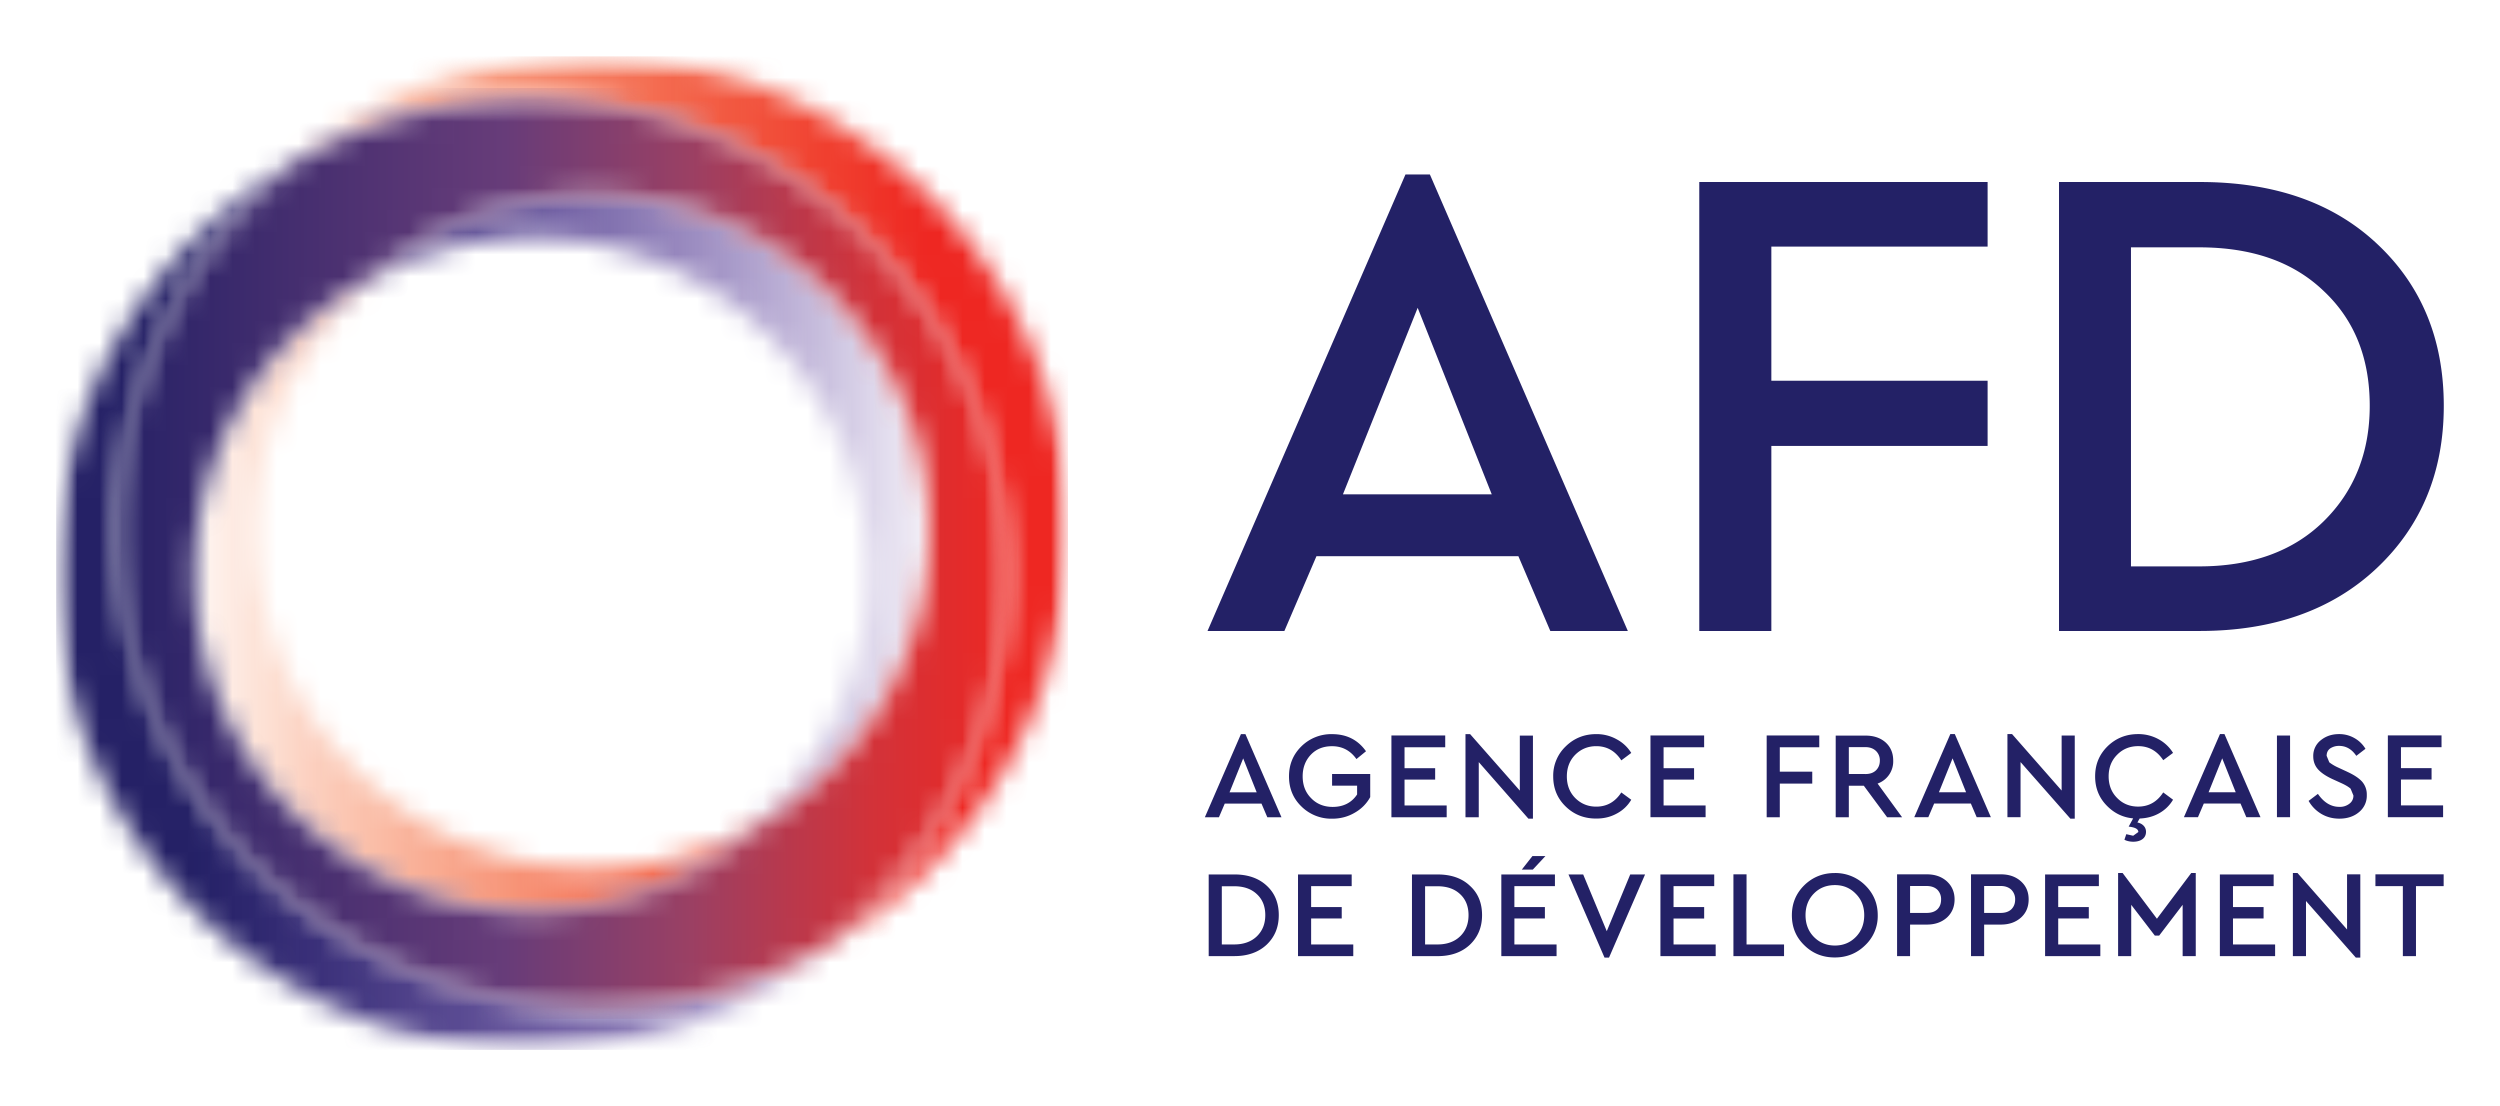 <svg xmlns="http://www.w3.org/2000/svg" width="113" height="50" fill="none"><mask id="a" style="mask-type:luminance" maskUnits="userSpaceOnUse" x="8" y="2" width="41" height="41"><path d="M8.8 2.548h39.474v40.04H8.799V2.549z" fill="#fff"></path></mask><g mask="url(#a)"><mask id="b" style="mask-type:luminance" maskUnits="userSpaceOnUse" x="8" y="2" width="41" height="41"><path d="M26.79 2.548c-5.162 0-9.9 1.82-13.607 4.859a21.36 21.36 0 0 1 10.835-2.93c11.864 0 21.483 9.616 21.483 21.485 0 6.705-3.066 12.684-7.87 16.627 6.367-3.727 10.643-10.641 10.643-18.556 0-11.87-9.619-21.485-21.483-21.485zM8.8 25.962c0 8.412 6.815 15.23 15.218 15.23 3.839 0 7.342-1.42 10.026-3.768a15.188 15.188 0 0 1-7.253 1.833c-8.409 0-15.219-6.812-15.219-15.224 0-4.572 2.013-8.67 5.199-11.462a15.22 15.22 0 0 0-7.972 13.391z" fill="#fff"></path></mask><g mask="url(#b)"><path d="M48.274 42.589V2.548H8.799v40.04h39.475z" fill="url(#c)"></path></g></g><mask id="d" style="mask-type:luminance" maskUnits="userSpaceOnUse" x="2" y="7" width="41" height="41"><path d="M2.54 7.407h39.47v40.047H2.54V7.407z" fill="#fff"></path></mask><g mask="url(#d)"><mask id="e" style="mask-type:luminance" maskUnits="userSpaceOnUse" x="2" y="7" width="41" height="41"><path d="M2.54 25.962c0 11.833 9.553 21.432 21.364 21.492h.228a21.42 21.42 0 0 0 13.5-4.865 21.386 21.386 0 0 1-10.841 2.935c-11.865 0-21.477-9.622-21.477-21.491 0-6.699 3.066-12.684 7.87-16.626C6.817 11.133 2.54 18.047 2.54 25.962zm14.231-13.39a15.164 15.164 0 0 1 7.247-1.834c8.409 0 15.224 6.818 15.224 15.224 0 4.572-2.012 8.67-5.198 11.462a15.227 15.227 0 0 0 7.965-13.391c0-8.406-6.81-15.224-15.218-15.224a15.16 15.16 0 0 0-10.02 3.762z" fill="#fff"></path></mask><g mask="url(#e)"><path d="M2.54 47.454V7.407h39.47v40.047H2.54z" fill="url(#f)"></path></g></g><mask id="g" style="mask-type:luminance" maskUnits="userSpaceOnUse" x="4" y="4" width="42" height="43"><path d="M4.799 4.07h41.097v41.97H4.8V4.07z" fill="#fff"></path></mask><g mask="url(#g)"><mask id="h" style="mask-type:luminance" maskUnits="userSpaceOnUse" x="5" y="4" width="41" height="42"><path d="M13.184 7.407c-4.804 3.942-7.87 9.927-7.87 16.626 0 11.87 9.612 21.491 21.477 21.491 3.953 0 7.66-1.072 10.84-2.935 4.803-3.943 7.87-9.922 7.87-16.627 0-11.869-9.619-21.485-21.483-21.485a21.359 21.359 0 0 0-10.835 2.93zM8.799 25.962a15.22 15.22 0 0 1 7.972-13.39 15.16 15.16 0 0 1 10.02-3.763c8.409 0 15.218 6.818 15.218 15.224a15.227 15.227 0 0 1-7.965 13.39 15.162 15.162 0 0 1-10.026 3.77c-8.403 0-15.219-6.819-15.219-15.23z" fill="#fff"></path></mask><g mask="url(#h)"><path d="M45.96 3.977H4.635v42.076H45.96V3.977z" fill="url(#i)"></path></g></g><path d="M99.427 8.227c3.348 0 6.025.923 8.02 2.798 2 1.875 3.012 4.308 3.012 7.321 0 2.978-1.012 5.44-3.042 7.346-1.995 1.875-4.672 2.828-7.99 2.828h-6.36V8.227h6.36zM96.32 11.18v14.421h3.078c2.366 0 4.241-.677 5.624-2.031 1.384-1.354 2.09-3.11 2.09-5.225 0-2.186-.706-3.906-2.09-5.2-1.383-1.324-3.258-1.965-5.624-1.965M89.84 8.227v2.918h-9.775v6.063h9.775v2.948h-9.775v8.364h-3.258V8.227M70.074 28.52l-1.443-3.38h-9.127l-1.45 3.38H54.58l8.948-20.635h1.102l8.948 20.635h-3.504zm-2.647-6.177-3.348-8.43-3.378 8.43M107.369 39.52v.533h1.24v3.164h.593v-3.163h1.251v-.534m-4.366 2.493-2.24-2.553h-.209v3.757h.593v-2.492l2.252 2.558h.203V39.52h-.599m-5.156 1.995h1.383V41h-1.383v-.947h1.838v-.527h-2.431v3.691h2.497v-.527h-1.904m-3.438-1.163-1.551-2.067h-.204v3.757h.593v-2.319l1.066 1.39h.198l1.06-1.39v2.319h.593V39.46h-.204m-6.013 2.055h1.383V41h-1.383v-.947h1.838v-.527h-2.431v3.691h2.497v-.527h-1.904m-2.12-1.588c-.114.108-.276.162-.48.162h-.748v-1.217h.749c.203 0 .365.06.479.168a.605.605 0 0 1 .174.444c0 .185-.06.33-.174.443zm.437-1.264c-.233-.21-.533-.318-.91-.318H89.09v3.697h.593v-1.426h.755c.377 0 .676-.108.91-.317.233-.21.347-.485.347-.821 0-.336-.114-.605-.347-.815m-3.78 1.264c-.113.108-.275.162-.49.162h-.743v-1.217h.743c.215 0 .377.06.49.168a.6.6 0 0 1 .169.444c0 .185-.054.33-.168.443zM88 39.838c-.234-.21-.533-.318-.904-.318h-1.348v3.697h.587v-1.426h.76c.372 0 .671-.108.905-.317.228-.21.347-.485.347-.821 0-.336-.12-.605-.347-.815m-4.115 2.51c-.251.258-.569.39-.946.39-.383 0-.7-.132-.952-.39-.252-.257-.377-.587-.377-.982 0-.39.125-.72.377-.977s.569-.383.952-.383c.377 0 .689.131.94.39.258.257.384.58.384.97 0 .395-.126.725-.378.982zm-.952-2.887c-.545 0-1 .185-1.377.55-.377.372-.563.822-.563 1.36 0 .54.185.99.563 1.355.377.371.832.551 1.377.551.533 0 .994-.18 1.372-.551a1.81 1.81 0 0 0 .569-1.354c0-.54-.192-.989-.57-1.36a1.907 1.907 0 0 0-1.37-.551zm-3.989.06h-.593v3.696h2.288v-.527h-1.695m-3.3-1.174h1.384V41h-1.384v-.946h1.839v-.528h-2.432v3.691h2.498v-.527h-1.905m-3.018-.6-1.066-2.564h-.665l1.629 3.757h.204l1.629-3.757h-.671m-4.9-.221h.498l.569-.611h-.587m-.815 2.822h1.378V41H68.45v-.946h1.833v-.528H67.86v3.691h2.497v-.527H68.45m-2.45-.371c-.25.245-.598.37-1.023.37h-.563v-2.63h.563c.43 0 .772.12 1.024.36.251.234.377.552.377.947 0 .39-.126.707-.377.953zm-1.017-2.793h-1.162v3.691h1.162c.605 0 1.09-.174 1.455-.515.365-.347.551-.79.551-1.336 0-.551-.18-.995-.551-1.33-.36-.342-.85-.51-1.455-.51zm-5.72 1.99h1.383V41h-1.383v-.947h1.833v-.527H58.67v3.69h2.498v-.527h-1.905m-2.45-.371c-.251.245-.599.371-1.024.371h-.563v-2.63h.563c.431 0 .773.12 1.024.36.252.233.378.55.378.946 0 .39-.126.707-.378.953zm-1.018-2.792h-1.162v3.69h1.162c.6 0 1.09-.173 1.456-.515.365-.347.55-.79.55-1.336 0-.551-.179-.995-.544-1.33-.366-.342-.857-.51-1.462-.51zm54.633-3.122h-1.904v-1.168h1.383v-.515h-1.383v-.947h1.833v-.533h-2.426v3.696h2.497m-4.336-2.055-.413-.191a2.013 2.013 0 0 1-.395-.234l-.12-.293c0-.144.054-.258.162-.336a.717.717 0 0 1 .401-.114c.317 0 .575.15.778.45l.414-.318a1.351 1.351 0 0 0-.491-.48 1.377 1.377 0 0 0-.701-.185c-.33 0-.605.096-.833.282a.894.894 0 0 0-.335.725c0 .233.078.437.228.599.15.162.365.3.634.425l.408.186c.197.09.335.174.419.252l.126.305a.44.44 0 0 1-.18.372.69.69 0 0 1-.455.143c-.377 0-.701-.197-.97-.587l-.42.318c.144.251.336.443.575.587.246.144.515.215.815.215.359 0 .659-.101.886-.293a.952.952 0 0 0 .354-.779.88.88 0 0 0-.216-.605c-.15-.162-.371-.306-.671-.443m-3.174 2.054h.593v-3.69h-.593v3.69zm-3.09-1.126.616-1.534.611 1.534h-1.227zm1.706 1.126h.641l-1.629-3.756h-.204l-1.629 3.756h.635l.264-.617h1.659m-5.055 1.043c.264.03.437.096.437.245l-.233.168-.312-.071-.084.251c.096.054.252.09.401.09.288 0 .575-.125.575-.45 0-.233-.186-.383-.39-.419l.102-.18c.312-.012.6-.083.863-.227.275-.15.491-.36.647-.623l-.444-.33c-.275.425-.652.641-1.132.641-.383 0-.7-.131-.952-.39-.257-.257-.383-.586-.383-.976s.126-.719.383-.976c.252-.258.57-.39.953-.39.479 0 .856.216 1.132.635l.443-.33a1.746 1.746 0 0 0-.653-.617 1.894 1.894 0 0 0-.928-.233c-.54 0-1 .185-1.378.55-.377.372-.563.822-.563 1.36 0 .54.186.995.563 1.36.323.318.707.498 1.156.54m-5.09-2.546 2.252 2.558h.198v-3.756h-.593v2.486l-2.24-2.552h-.21v3.756h.593m-3.69-1.126.617-1.534.611 1.534h-1.227zm2.348 1.126-1.629-3.756h-.203l-1.63 3.756h.635l.264-.617h1.659l.263.617m-5.036-1.953h-.743V33.77h.743c.21 0 .365.06.485.174a.582.582 0 0 1 .174.437c0 .18-.06.324-.174.438-.12.114-.276.168-.485.168m.557.43a1.061 1.061 0 0 0 .706-1.042c0-.335-.114-.605-.34-.814-.234-.21-.54-.312-.911-.312h-1.348v3.69h.593v-1.425h.677l1.054 1.426h.677m-5.528-1.522h1.467v-.54h-1.467v-1.102h1.784v-.533h-2.377v3.696h.593m-3.354-.533h-1.899v-1.168h1.378v-.515h-1.378v-.947h1.833v-.533h-2.426v3.696h2.492m-4.013-.167c.281-.15.497-.36.653-.623l-.45-.33c-.275.425-.652.641-1.131.641-.378 0-.695-.132-.953-.39-.251-.257-.377-.58-.377-.976 0-.395.126-.72.377-.977.258-.258.575-.39.953-.39.479 0 .856.216 1.132.642l.449-.336a1.719 1.719 0 0 0-.659-.617 1.854 1.854 0 0 0-.922-.234c-.545 0-1.007.186-1.384.557a1.827 1.827 0 0 0-.563 1.354c0 .54.186.995.563 1.36.377.366.833.546 1.384.546.341 0 .646-.072.928-.228m-6.24-2.324 2.245 2.558h.204v-3.756h-.593v2.486l-2.246-2.552h-.21v3.756h.6m-1.45-.533h-1.905v-1.168h1.384v-.516h-1.384v-.946h1.839v-.533h-2.432v3.696h2.498m-5.18-1.426h1.131v.396c-.245.37-.617.563-1.102.563-.395 0-.724-.132-.976-.395-.258-.258-.383-.588-.383-.989 0-.39.126-.719.371-.977.246-.257.563-.383.958-.383.456 0 .827.192 1.102.581l.432-.353c-.366-.516-.875-.773-1.528-.773a1.92 1.92 0 0 0-1.39.55c-.377.372-.562.822-.562 1.361 0 .54.185.995.563 1.36a1.92 1.92 0 0 0 1.39.551c.37 0 .712-.09 1.017-.27.306-.173.54-.413.701-.706v-1.043H60.21m-4.635.827.617-1.534.61 1.534h-1.227zm.515-2.63-1.63 3.756h.636l.263-.617h1.66l.263.617h.64l-1.629-3.756" fill="#232166"></path><defs><linearGradient id="c" x1="48.272" y1="25" x2="8.8" y2="25" gradientUnits="userSpaceOnUse"><stop stop-color="#EE2722"></stop><stop offset=".125" stop-color="#EE2722"></stop><stop offset=".156" stop-color="#EE2722"></stop><stop offset=".16" stop-color="#EE2822"></stop><stop offset=".164" stop-color="#EE2823"></stop><stop offset=".168" stop-color="#EE2923"></stop><stop offset=".172" stop-color="#EE2A23"></stop><stop offset=".176" stop-color="#EE2B24"></stop><stop offset=".18" stop-color="#EE2C24"></stop><stop offset=".184" stop-color="#EE2C25"></stop><stop offset=".188" stop-color="#EE2D25"></stop><stop offset=".191" stop-color="#EF2E25"></stop><stop offset=".195" stop-color="#EF2E26"></stop><stop offset=".199" stop-color="#EF2F26"></stop><stop offset=".203" stop-color="#EF3027"></stop><stop offset=".207" stop-color="#EF3127"></stop><stop offset=".211" stop-color="#EF3227"></stop><stop offset=".215" stop-color="#EF3228"></stop><stop offset=".219" stop-color="#EF3328"></stop><stop offset=".223" stop-color="#EF3429"></stop><stop offset=".227" stop-color="#EF3529"></stop><stop offset=".23" stop-color="#EF362A"></stop><stop offset=".234" stop-color="#EF372A"></stop><stop offset=".238" stop-color="#EF382A"></stop><stop offset=".242" stop-color="#EF382B"></stop><stop offset=".246" stop-color="#F0392B"></stop><stop offset=".25" stop-color="#F03A2C"></stop><stop offset=".254" stop-color="#F03B2C"></stop><stop offset=".258" stop-color="#F03C2D"></stop><stop offset=".262" stop-color="#F03C2D"></stop><stop offset=".266" stop-color="#F03D2E"></stop><stop offset=".27" stop-color="#F03E2E"></stop><stop offset=".273" stop-color="#F03F2F"></stop><stop offset=".277" stop-color="#F03F2F"></stop><stop offset=".281" stop-color="#F04030"></stop><stop offset=".285" stop-color="#F04130"></stop><stop offset=".289" stop-color="#F04231"></stop><stop offset=".293" stop-color="#F04331"></stop><stop offset=".297" stop-color="#F04432"></stop><stop offset=".301" stop-color="#F14533"></stop><stop offset=".305" stop-color="#F14633"></stop><stop offset=".309" stop-color="#F14734"></stop><stop offset=".313" stop-color="#F14835"></stop><stop offset=".316" stop-color="#F14935"></stop><stop offset=".32" stop-color="#F14A36"></stop><stop offset=".324" stop-color="#F14B36"></stop><stop offset=".328" stop-color="#F14C37"></stop><stop offset=".332" stop-color="#F14C38"></stop><stop offset=".336" stop-color="#F14D38"></stop><stop offset=".34" stop-color="#F14E39"></stop><stop offset=".344" stop-color="#F14F39"></stop><stop offset=".348" stop-color="#F14F3A"></stop><stop offset=".352" stop-color="#F2503B"></stop><stop offset=".355" stop-color="#F2513B"></stop><stop offset=".359" stop-color="#F2523C"></stop><stop offset=".363" stop-color="#F2533D"></stop><stop offset=".367" stop-color="#F2543D"></stop><stop offset=".371" stop-color="#F2553E"></stop><stop offset=".375" stop-color="#F2563F"></stop><stop offset=".379" stop-color="#F2573F"></stop><stop offset=".383" stop-color="#F25840"></stop><stop offset=".387" stop-color="#F25841"></stop><stop offset=".391" stop-color="#F25941"></stop><stop offset=".395" stop-color="#F25A42"></stop><stop offset=".398" stop-color="#F25B43"></stop><stop offset=".402" stop-color="#F35C43"></stop><stop offset=".406" stop-color="#F35C44"></stop><stop offset=".41" stop-color="#F35D45"></stop><stop offset=".414" stop-color="#F35E45"></stop><stop offset=".418" stop-color="#F35F46"></stop><stop offset=".422" stop-color="#F36047"></stop><stop offset=".426" stop-color="#F36148"></stop><stop offset=".43" stop-color="#F36248"></stop><stop offset=".434" stop-color="#F36349"></stop><stop offset=".438" stop-color="#F3644A"></stop><stop offset=".441" stop-color="#F3654B"></stop><stop offset=".445" stop-color="#F3664B"></stop><stop offset=".449" stop-color="#F3674C"></stop><stop offset=".453" stop-color="#F3674D"></stop><stop offset=".457" stop-color="#F4684E"></stop><stop offset=".461" stop-color="#F4694E"></stop><stop offset=".465" stop-color="#F46A4F"></stop><stop offset=".469" stop-color="#F46B50"></stop><stop offset=".473" stop-color="#F46C51"></stop><stop offset=".477" stop-color="#F46D52"></stop><stop offset=".48" stop-color="#F46E52"></stop><stop offset=".484" stop-color="#F46F53"></stop><stop offset=".488" stop-color="#F47054"></stop><stop offset=".492" stop-color="#F47155"></stop><stop offset=".496" stop-color="#F47156"></stop><stop offset=".5" stop-color="#F47257"></stop><stop offset=".504" stop-color="#F47357"></stop><stop offset=".508" stop-color="#F57458"></stop><stop offset=".512" stop-color="#F57559"></stop><stop offset=".516" stop-color="#F5765A"></stop><stop offset=".52" stop-color="#F5775B"></stop><stop offset=".523" stop-color="#F5785C"></stop><stop offset=".527" stop-color="#F5795D"></stop><stop offset=".531" stop-color="#F5795D"></stop><stop offset=".535" stop-color="#F57A5E"></stop><stop offset=".539" stop-color="#F57B5F"></stop><stop offset=".543" stop-color="#F57C60"></stop><stop offset=".547" stop-color="#F57D61"></stop><stop offset=".551" stop-color="#F57E62"></stop><stop offset=".555" stop-color="#F57F63"></stop><stop offset=".559" stop-color="#F68064"></stop><stop offset=".563" stop-color="#F68165"></stop><stop offset=".566" stop-color="#F68266"></stop><stop offset=".57" stop-color="#F68367"></stop><stop offset=".574" stop-color="#F68468"></stop><stop offset=".578" stop-color="#F68569"></stop><stop offset=".582" stop-color="#F6866A"></stop><stop offset=".586" stop-color="#F6876B"></stop><stop offset=".59" stop-color="#F6886C"></stop><stop offset=".594" stop-color="#F6896D"></stop><stop offset=".598" stop-color="#F68A6E"></stop><stop offset=".602" stop-color="#F68B6F"></stop><stop offset=".605" stop-color="#F68C70"></stop><stop offset=".609" stop-color="#F78D71"></stop><stop offset=".613" stop-color="#F78E72"></stop><stop offset=".617" stop-color="#F78F73"></stop><stop offset=".621" stop-color="#F79074"></stop><stop offset=".625" stop-color="#F79175"></stop><stop offset=".629" stop-color="#F79276"></stop><stop offset=".633" stop-color="#F79477"></stop><stop offset=".637" stop-color="#F79578"></stop><stop offset=".641" stop-color="#F7967A"></stop><stop offset=".645" stop-color="#F7977B"></stop><stop offset=".648" stop-color="#F7987C"></stop><stop offset=".652" stop-color="#F7997D"></stop><stop offset=".656" stop-color="#F89A7E"></stop><stop offset=".66" stop-color="#F89A7F"></stop><stop offset=".664" stop-color="#F89B80"></stop><stop offset=".668" stop-color="#F89C81"></stop><stop offset=".672" stop-color="#F89D82"></stop><stop offset=".676" stop-color="#F89E83"></stop><stop offset=".68" stop-color="#F89F84"></stop><stop offset=".684" stop-color="#F8A085"></stop><stop offset=".688" stop-color="#F8A186"></stop><stop offset=".691" stop-color="#F8A288"></stop><stop offset=".695" stop-color="#F8A389"></stop><stop offset=".699" stop-color="#F8A48A"></stop><stop offset=".703" stop-color="#F8A58B"></stop><stop offset=".707" stop-color="#F8A68C"></stop><stop offset=".711" stop-color="#F9A78D"></stop><stop offset=".715" stop-color="#F9A98F"></stop><stop offset=".719" stop-color="#F9AA90"></stop><stop offset=".723" stop-color="#F9AB91"></stop><stop offset=".727" stop-color="#F9AC92"></stop><stop offset=".73" stop-color="#F9AC93"></stop><stop offset=".734" stop-color="#F9AD94"></stop><stop offset=".738" stop-color="#F9AE95"></stop><stop offset=".742" stop-color="#F9AF97"></stop><stop offset=".746" stop-color="#F9B098"></stop><stop offset=".75" stop-color="#F9B199"></stop><stop offset=".754" stop-color="#F9B29A"></stop><stop offset=".758" stop-color="#F9B39B"></stop><stop offset=".762" stop-color="#FAB49D"></stop><stop offset=".766" stop-color="#FAB59E"></stop><stop offset=".77" stop-color="#FAB79F"></stop><stop offset=".773" stop-color="#FAB8A0"></stop><stop offset=".777" stop-color="#FAB9A2"></stop><stop offset=".781" stop-color="#FABAA3"></stop><stop offset=".785" stop-color="#FABBA4"></stop><stop offset=".789" stop-color="#FABCA6"></stop><stop offset=".793" stop-color="#FABDA7"></stop><stop offset=".797" stop-color="#FABEA8"></stop><stop offset=".801" stop-color="#FABFA9"></stop><stop offset=".805" stop-color="#FAC0AB"></stop><stop offset=".809" stop-color="#FAC1AC"></stop><stop offset=".813" stop-color="#FBC2AD"></stop><stop offset=".816" stop-color="#FBC3AE"></stop><stop offset=".82" stop-color="#FBC4B0"></stop><stop offset=".824" stop-color="#FBC5B1"></stop><stop offset=".828" stop-color="#FBC6B2"></stop><stop offset=".832" stop-color="#FBC7B4"></stop><stop offset=".836" stop-color="#FBC8B5"></stop><stop offset=".84" stop-color="#FBC9B6"></stop><stop offset=".844" stop-color="#FBCAB8"></stop><stop offset=".848" stop-color="#FBCBB9"></stop><stop offset=".852" stop-color="#FBCDBA"></stop><stop offset=".855" stop-color="#FBCDBC"></stop><stop offset=".859" stop-color="#FBCEBD"></stop><stop offset=".863" stop-color="#FCCFBE"></stop><stop offset=".867" stop-color="#FCD0C0"></stop><stop offset=".871" stop-color="#FCD1C1"></stop><stop offset=".875" stop-color="#FCD2C3"></stop><stop offset=".879" stop-color="#FCD4C4"></stop><stop offset=".883" stop-color="#FCD5C6"></stop><stop offset=".887" stop-color="#FCD7C8"></stop><stop offset=".891" stop-color="#FCD8C9"></stop><stop offset=".895" stop-color="#FCD9CB"></stop><stop offset=".898" stop-color="#FCDACC"></stop><stop offset=".902" stop-color="#FCDBCE"></stop><stop offset=".906" stop-color="#FDDDCF"></stop><stop offset=".91" stop-color="#FDDED1"></stop><stop offset=".914" stop-color="#FDDFD2"></stop><stop offset=".918" stop-color="#FDE0D4"></stop><stop offset=".922" stop-color="#FDE1D5"></stop><stop offset=".926" stop-color="#FDE2D6"></stop><stop offset=".93" stop-color="#FDE3D8"></stop><stop offset=".934" stop-color="#FDE4D9"></stop><stop offset=".938" stop-color="#FDE5DB"></stop><stop offset=".941" stop-color="#FDE6DC"></stop><stop offset=".945" stop-color="#FDE7DE"></stop><stop offset=".949" stop-color="#FDE8DF"></stop><stop offset=".953" stop-color="#FDE9E1"></stop><stop offset=".957" stop-color="#FEEAE2"></stop><stop offset=".961" stop-color="#FEECE4"></stop><stop offset=".965" stop-color="#FEEDE5"></stop><stop offset=".969" stop-color="#FEEEE7"></stop><stop offset=".973" stop-color="#FEEFE9"></stop><stop offset=".977" stop-color="#FEF0EA"></stop><stop offset=".98" stop-color="#FEF1EC"></stop><stop offset=".984" stop-color="#FEF3ED"></stop><stop offset=".988" stop-color="#FEF4EF"></stop><stop offset=".992" stop-color="#FEF5F0"></stop><stop offset=".996" stop-color="#FEF6F2"></stop><stop offset="1" stop-color="#FEF6F3"></stop></linearGradient><linearGradient id="f" x1="2.54" y1="25" x2="42.011" y2="25" gradientUnits="userSpaceOnUse"><stop stop-color="#252166"></stop><stop offset=".125" stop-color="#252166"></stop><stop offset=".156" stop-color="#252166"></stop><stop offset=".16" stop-color="#252167"></stop><stop offset=".164" stop-color="#252267"></stop><stop offset=".168" stop-color="#262268"></stop><stop offset=".172" stop-color="#272268"></stop><stop offset=".176" stop-color="#272369"></stop><stop offset=".18" stop-color="#282369"></stop><stop offset=".184" stop-color="#28236A"></stop><stop offset=".188" stop-color="#29246A"></stop><stop offset=".191" stop-color="#2A246B"></stop><stop offset=".195" stop-color="#2A256B"></stop><stop offset=".199" stop-color="#2B256C"></stop><stop offset=".203" stop-color="#2B256C"></stop><stop offset=".207" stop-color="#2C266D"></stop><stop offset=".211" stop-color="#2C266D"></stop><stop offset=".215" stop-color="#2D276E"></stop><stop offset=".219" stop-color="#2D276E"></stop><stop offset=".223" stop-color="#2E276F"></stop><stop offset=".227" stop-color="#2E286F"></stop><stop offset=".23" stop-color="#2F2870"></stop><stop offset=".234" stop-color="#302970"></stop><stop offset=".238" stop-color="#302971"></stop><stop offset=".242" stop-color="#312971"></stop><stop offset=".246" stop-color="#322A72"></stop><stop offset=".25" stop-color="#322A72"></stop><stop offset=".254" stop-color="#332B73"></stop><stop offset=".258" stop-color="#332B74"></stop><stop offset=".262" stop-color="#342C74"></stop><stop offset=".266" stop-color="#352C75"></stop><stop offset=".27" stop-color="#362D75"></stop><stop offset=".273" stop-color="#362D76"></stop><stop offset=".277" stop-color="#372E77"></stop><stop offset=".281" stop-color="#382E77"></stop><stop offset=".285" stop-color="#382E78"></stop><stop offset=".289" stop-color="#392F78"></stop><stop offset=".293" stop-color="#3A2F79"></stop><stop offset=".297" stop-color="#3A3079"></stop><stop offset=".301" stop-color="#3B317A"></stop><stop offset=".305" stop-color="#3C317B"></stop><stop offset=".309" stop-color="#3D327B"></stop><stop offset=".313" stop-color="#3E337C"></stop><stop offset=".316" stop-color="#3E337D"></stop><stop offset=".32" stop-color="#3F347D"></stop><stop offset=".324" stop-color="#3F347E"></stop><stop offset=".328" stop-color="#40357E"></stop><stop offset=".332" stop-color="#40357F"></stop><stop offset=".336" stop-color="#41367F"></stop><stop offset=".34" stop-color="#423680"></stop><stop offset=".344" stop-color="#433780"></stop><stop offset=".348" stop-color="#433781"></stop><stop offset=".352" stop-color="#443881"></stop><stop offset=".355" stop-color="#453982"></stop><stop offset=".359" stop-color="#453983"></stop><stop offset=".363" stop-color="#463A83"></stop><stop offset=".367" stop-color="#473A84"></stop><stop offset=".371" stop-color="#483B84"></stop><stop offset=".375" stop-color="#493C85"></stop><stop offset=".379" stop-color="#493C86"></stop><stop offset=".383" stop-color="#4A3D86"></stop><stop offset=".387" stop-color="#4B3D87"></stop><stop offset=".391" stop-color="#4C3E88"></stop><stop offset=".395" stop-color="#4C3F88"></stop><stop offset=".398" stop-color="#4D3F89"></stop><stop offset=".402" stop-color="#4E4089"></stop><stop offset=".406" stop-color="#4F418A"></stop><stop offset=".41" stop-color="#4F418A"></stop><stop offset=".414" stop-color="#50428B"></stop><stop offset=".418" stop-color="#51438B"></stop><stop offset=".422" stop-color="#52438C"></stop><stop offset=".426" stop-color="#52448D"></stop><stop offset=".43" stop-color="#53458D"></stop><stop offset=".434" stop-color="#54458E"></stop><stop offset=".438" stop-color="#54468E"></stop><stop offset=".441" stop-color="#55478F"></stop><stop offset=".445" stop-color="#564890"></stop><stop offset=".449" stop-color="#574891"></stop><stop offset=".453" stop-color="#584991"></stop><stop offset=".457" stop-color="#594A92"></stop><stop offset=".461" stop-color="#594A92"></stop><stop offset=".465" stop-color="#5A4B93"></stop><stop offset=".469" stop-color="#5B4C93"></stop><stop offset=".473" stop-color="#5C4D94"></stop><stop offset=".477" stop-color="#5D4D95"></stop><stop offset=".48" stop-color="#5E4E95"></stop><stop offset=".484" stop-color="#5E4F96"></stop><stop offset=".488" stop-color="#5F5096"></stop><stop offset=".492" stop-color="#605097"></stop><stop offset=".496" stop-color="#615198"></stop><stop offset=".5" stop-color="#625298"></stop><stop offset=".504" stop-color="#635399"></stop><stop offset=".508" stop-color="#64549A"></stop><stop offset=".512" stop-color="#65549A"></stop><stop offset=".516" stop-color="#66559B"></stop><stop offset=".52" stop-color="#66569C"></stop><stop offset=".523" stop-color="#67579C"></stop><stop offset=".527" stop-color="#68589D"></stop><stop offset=".531" stop-color="#69599E"></stop><stop offset=".535" stop-color="#6A599E"></stop><stop offset=".539" stop-color="#6A5A9F"></stop><stop offset=".543" stop-color="#6B5B9F"></stop><stop offset=".547" stop-color="#6C5CA0"></stop><stop offset=".551" stop-color="#6D5DA1"></stop><stop offset=".555" stop-color="#6E5EA1"></stop><stop offset=".559" stop-color="#6F5FA2"></stop><stop offset=".563" stop-color="#705FA3"></stop><stop offset=".566" stop-color="#7160A3"></stop><stop offset=".57" stop-color="#7261A4"></stop><stop offset=".574" stop-color="#7362A5"></stop><stop offset=".578" stop-color="#7463A6"></stop><stop offset=".582" stop-color="#7564A6"></stop><stop offset=".586" stop-color="#7665A7"></stop><stop offset=".59" stop-color="#7766A8"></stop><stop offset=".594" stop-color="#7867A8"></stop><stop offset=".598" stop-color="#7968A9"></stop><stop offset=".602" stop-color="#7A6AAA"></stop><stop offset=".605" stop-color="#7B6AAA"></stop><stop offset=".609" stop-color="#7C6BAB"></stop><stop offset=".613" stop-color="#7D6CAC"></stop><stop offset=".617" stop-color="#7E6DAC"></stop><stop offset=".621" stop-color="#7F6FAD"></stop><stop offset=".625" stop-color="#8070AE"></stop><stop offset=".629" stop-color="#8171AF"></stop><stop offset=".633" stop-color="#8272B0"></stop><stop offset=".637" stop-color="#8373B0"></stop><stop offset=".641" stop-color="#8474B1"></stop><stop offset=".645" stop-color="#8575B2"></stop><stop offset=".648" stop-color="#8676B2"></stop><stop offset=".652" stop-color="#8777B3"></stop><stop offset=".656" stop-color="#8878B3"></stop><stop offset=".66" stop-color="#8979B4"></stop><stop offset=".664" stop-color="#8A7AB5"></stop><stop offset=".668" stop-color="#8B7BB6"></stop><stop offset=".672" stop-color="#8C7CB6"></stop><stop offset=".676" stop-color="#8D7DB7"></stop><stop offset=".68" stop-color="#8E7EB8"></stop><stop offset=".684" stop-color="#8F7FB9"></stop><stop offset=".688" stop-color="#9081B9"></stop><stop offset=".691" stop-color="#9182BA"></stop><stop offset=".695" stop-color="#9283BB"></stop><stop offset=".699" stop-color="#9384BB"></stop><stop offset=".703" stop-color="#9585BC"></stop><stop offset=".707" stop-color="#9686BD"></stop><stop offset=".711" stop-color="#9787BE"></stop><stop offset=".715" stop-color="#9888BE"></stop><stop offset=".719" stop-color="#998ABF"></stop><stop offset=".723" stop-color="#9A8BC0"></stop><stop offset=".727" stop-color="#9B8CC0"></stop><stop offset=".73" stop-color="#9C8DC1"></stop><stop offset=".734" stop-color="#9D8EC2"></stop><stop offset=".738" stop-color="#9E8FC2"></stop><stop offset=".742" stop-color="#A091C3"></stop><stop offset=".746" stop-color="#A192C4"></stop><stop offset=".75" stop-color="#A293C5"></stop><stop offset=".754" stop-color="#A395C6"></stop><stop offset=".758" stop-color="#A496C7"></stop><stop offset=".762" stop-color="#A597C7"></stop><stop offset=".766" stop-color="#A698C8"></stop><stop offset=".77" stop-color="#A799C9"></stop><stop offset=".773" stop-color="#A89BC9"></stop><stop offset=".777" stop-color="#A99CCA"></stop><stop offset=".781" stop-color="#AA9DCB"></stop><stop offset=".785" stop-color="#AC9ECB"></stop><stop offset=".789" stop-color="#ADA0CC"></stop><stop offset=".793" stop-color="#AEA1CD"></stop><stop offset=".797" stop-color="#AFA2CE"></stop><stop offset=".801" stop-color="#B0A3CE"></stop><stop offset=".805" stop-color="#B1A5CF"></stop><stop offset=".809" stop-color="#B3A6D0"></stop><stop offset=".813" stop-color="#B4A7D1"></stop><stop offset=".816" stop-color="#B5A9D2"></stop><stop offset=".82" stop-color="#B7AAD3"></stop><stop offset=".824" stop-color="#B8ACD3"></stop><stop offset=".828" stop-color="#B9ADD4"></stop><stop offset=".832" stop-color="#BAAED5"></stop><stop offset=".836" stop-color="#BCB0D6"></stop><stop offset=".84" stop-color="#BDB1D6"></stop><stop offset=".844" stop-color="#BEB3D7"></stop><stop offset=".848" stop-color="#BFB4D8"></stop><stop offset=".852" stop-color="#C1B5D9"></stop><stop offset=".855" stop-color="#C2B7D9"></stop><stop offset=".859" stop-color="#C3B8DA"></stop><stop offset=".863" stop-color="#C4B9DB"></stop><stop offset=".867" stop-color="#C5BBDC"></stop><stop offset=".871" stop-color="#C6BCDC"></stop><stop offset=".875" stop-color="#C7BEDD"></stop><stop offset=".879" stop-color="#C9BFDE"></stop><stop offset=".883" stop-color="#CAC1DF"></stop><stop offset=".887" stop-color="#CCC3E0"></stop><stop offset=".891" stop-color="#CEC5E1"></stop><stop offset=".895" stop-color="#CFC7E2"></stop><stop offset=".898" stop-color="#D0C8E3"></stop><stop offset=".902" stop-color="#D2CAE4"></stop><stop offset=".906" stop-color="#D3CBE4"></stop><stop offset=".91" stop-color="#D4CDE5"></stop><stop offset=".914" stop-color="#D6CEE6"></stop><stop offset=".918" stop-color="#D7D0E7"></stop><stop offset=".922" stop-color="#D9D1E8"></stop><stop offset=".926" stop-color="#DAD3E9"></stop><stop offset=".93" stop-color="#DCD5EA"></stop><stop offset=".934" stop-color="#DDD6EB"></stop><stop offset=".938" stop-color="#DED8EB"></stop><stop offset=".941" stop-color="#E0DAEC"></stop><stop offset=".945" stop-color="#E1DBED"></stop><stop offset=".949" stop-color="#E2DDEE"></stop><stop offset=".953" stop-color="#E4DEEF"></stop><stop offset=".957" stop-color="#E5E0EF"></stop><stop offset=".961" stop-color="#E7E1F0"></stop><stop offset=".965" stop-color="#E8E3F1"></stop><stop offset=".969" stop-color="#E9E5F2"></stop><stop offset=".973" stop-color="#EBE6F3"></stop><stop offset=".977" stop-color="#ECE8F3"></stop><stop offset=".98" stop-color="#EDE9F4"></stop><stop offset=".984" stop-color="#EEEBF5"></stop><stop offset=".988" stop-color="#F0EDF6"></stop><stop offset=".992" stop-color="#F1EFF7"></stop><stop offset=".996" stop-color="#F3F0F8"></stop><stop offset="1" stop-color="#F4F2F9"></stop></linearGradient><linearGradient id="i" x1="4.636" y1="3.977" x2="45.959" y2="3.977" gradientUnits="userSpaceOnUse"><stop stop-color="#252166"></stop><stop offset=".44" stop-color="#673C79"></stop><stop offset=".64" stop-color="#9A4064"></stop><stop offset=".84" stop-color="#D23239"></stop><stop offset="1" stop-color="#EE2722"></stop></linearGradient></defs></svg>